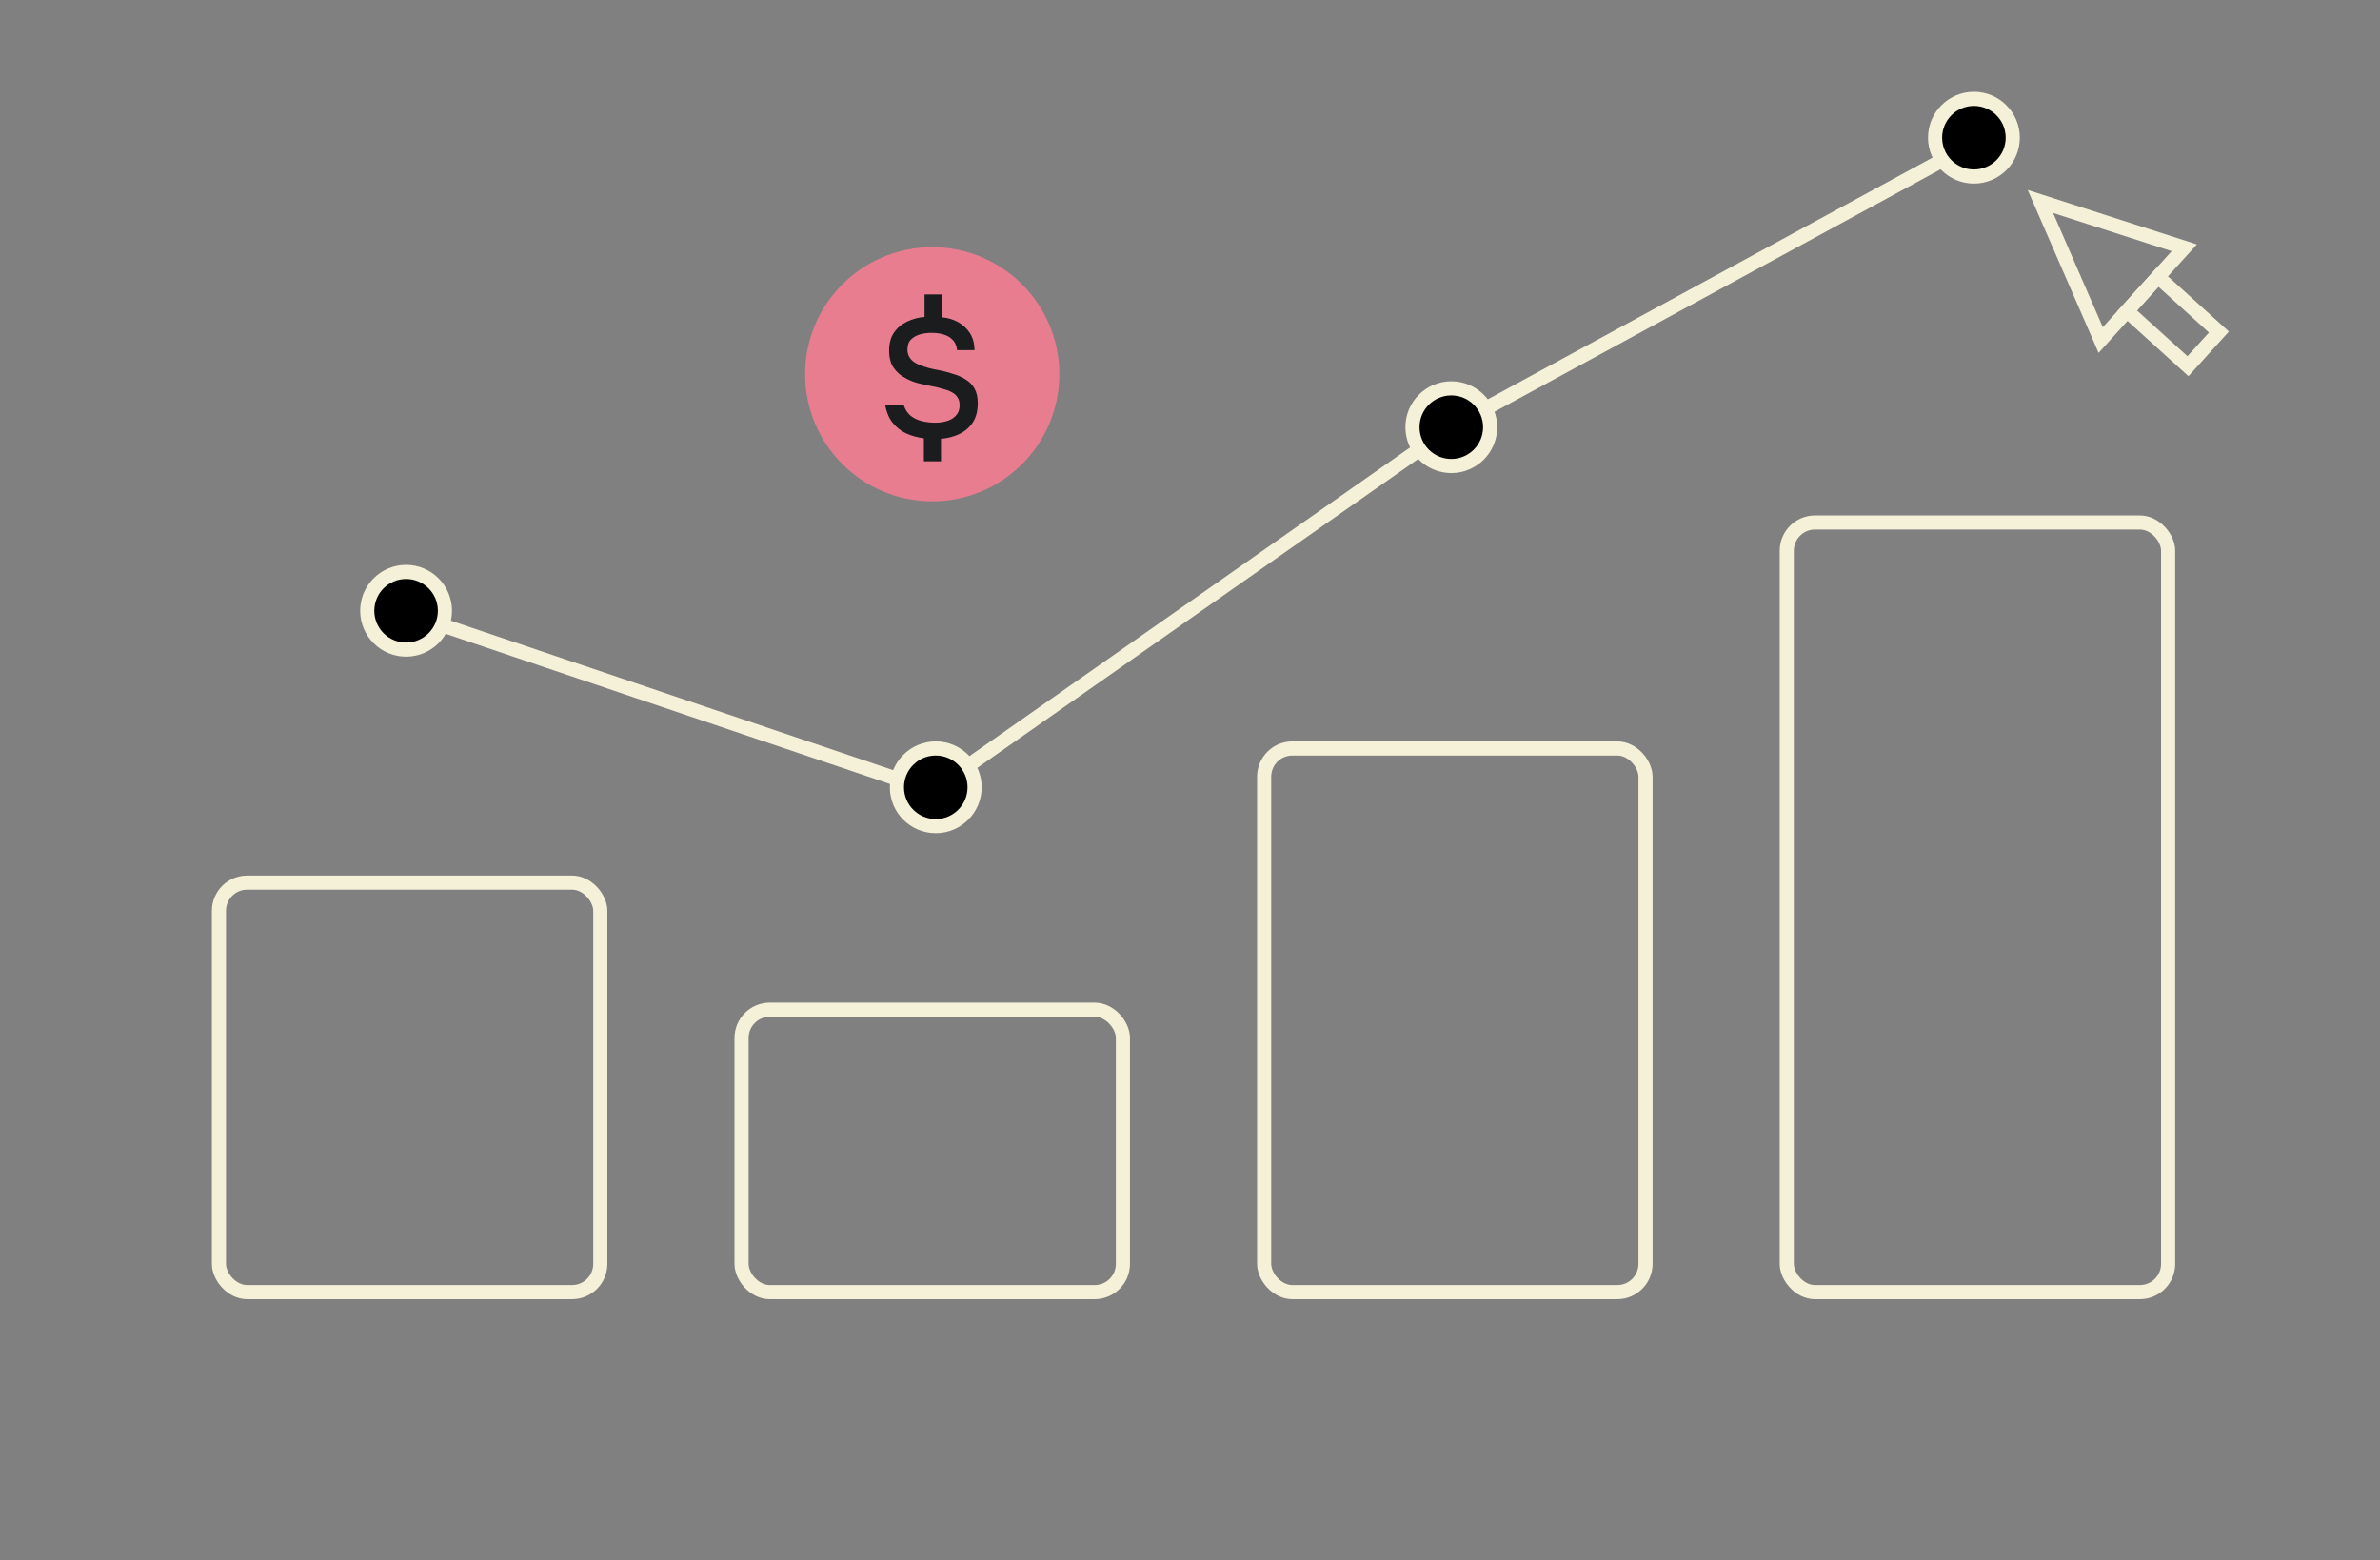 <svg width="337" height="221" viewBox="0 0 337 221" fill="none" xmlns="http://www.w3.org/2000/svg">
<rect x="0" y="0" width="337" height="221" fill="#808080" stroke="none"/>
<rect x="253" y="74" width="54" height="109" rx="4" stroke="#F5F1D8" stroke-width="2"/>
<rect x="179" y="106" width="54" height="77" rx="4" stroke="#F5F1D8" stroke-width="2"/>
<rect x="31" y="125" width="54" height="58" rx="4" stroke="#F5F1D8" stroke-width="2"/>
<rect x="105" y="143" width="54" height="40" rx="4" stroke="#F5F1D8" stroke-width="2"/>
<circle cx="132" cy="53" r="18" fill="#E77D8F"/>
<path d="M130.816 65.336V62.072C129.92 61.96 129.08 61.728 128.296 61.376C127.528 61.008 126.88 60.488 126.352 59.816C125.84 59.144 125.496 58.304 125.32 57.296H127.936C128.144 57.968 128.48 58.496 128.944 58.88C129.408 59.248 129.944 59.504 130.552 59.648C131.176 59.792 131.8 59.864 132.424 59.864C133.032 59.864 133.592 59.784 134.104 59.624C134.632 59.464 135.056 59.2 135.376 58.832C135.712 58.464 135.88 57.992 135.88 57.416C135.88 56.952 135.784 56.576 135.592 56.288C135.416 56 135.168 55.768 134.848 55.592C134.528 55.4 134.152 55.248 133.72 55.136C133.112 54.944 132.488 54.792 131.848 54.68C131.208 54.552 130.592 54.416 130 54.272C129.408 54.112 128.856 53.896 128.344 53.624C127.608 53.256 127.016 52.76 126.568 52.136C126.12 51.512 125.896 50.68 125.896 49.64C125.896 48.616 126.128 47.768 126.592 47.096C127.072 46.408 127.696 45.888 128.464 45.536C129.232 45.168 130.048 44.952 130.912 44.888V41.696H133.384V44.936C134.232 45.016 135 45.248 135.688 45.632C136.376 46.016 136.928 46.536 137.344 47.192C137.76 47.848 137.976 48.648 137.992 49.592H135.52C135.456 48.984 135.256 48.504 134.92 48.152C134.584 47.784 134.16 47.528 133.648 47.384C133.136 47.224 132.584 47.144 131.992 47.144C131.432 47.128 130.88 47.192 130.336 47.336C129.808 47.48 129.368 47.72 129.016 48.056C128.664 48.392 128.488 48.872 128.488 49.496C128.488 49.88 128.568 50.216 128.728 50.504C128.888 50.792 129.096 51.032 129.352 51.224C129.624 51.416 129.92 51.576 130.24 51.704C130.928 51.976 131.688 52.192 132.52 52.352C133.352 52.496 134.128 52.688 134.848 52.928C135.6 53.136 136.24 53.416 136.768 53.768C137.312 54.104 137.728 54.544 138.016 55.088C138.304 55.616 138.448 56.28 138.448 57.08C138.448 58.184 138.216 59.096 137.752 59.816C137.288 60.52 136.664 61.064 135.88 61.448C135.096 61.832 134.216 62.064 133.24 62.144V65.336H130.816Z" fill="#1A1C1E"/>
<path d="M61 88L132 112L205.5 60.5L280 20" stroke="url(#paint0_linear_5649_9218)" stroke-width="2" stroke-linejoin="round"/>
<path d="M288.917 28.534L309.288 35.091L297.453 48.158L288.917 28.534Z" stroke="#F5F1D8" stroke-width="2"/>
<rect x="301.178" y="44.044" width="6.529" height="11.646" transform="rotate(-47.831 301.178 44.044)" stroke="#F5F1D8" stroke-width="2"/>
<circle cx="279.5" cy="19.5" r="5.5" fill="black" stroke="#F5F1D8" stroke-width="2"/>
<circle cx="205.5" cy="60.5" r="5.5" fill="black" stroke="#F5F1D8" stroke-width="2"/>
<circle cx="132.5" cy="111.5" r="5.5" fill="black" stroke="#F5F1D8" stroke-width="2"/>
<circle cx="57.5" cy="86.5" r="5.5" fill="black" stroke="#F5F1D8" stroke-width="2"/>
<defs>
<linearGradient id="paint0_linear_5649_9218" x1="205.04" y1="-13.95" x2="205.04" y2="-10.864" gradientUnits="userSpaceOnUse">
<stop stop-color="#F5F1D8"/>
</linearGradient>
</defs>
</svg>
